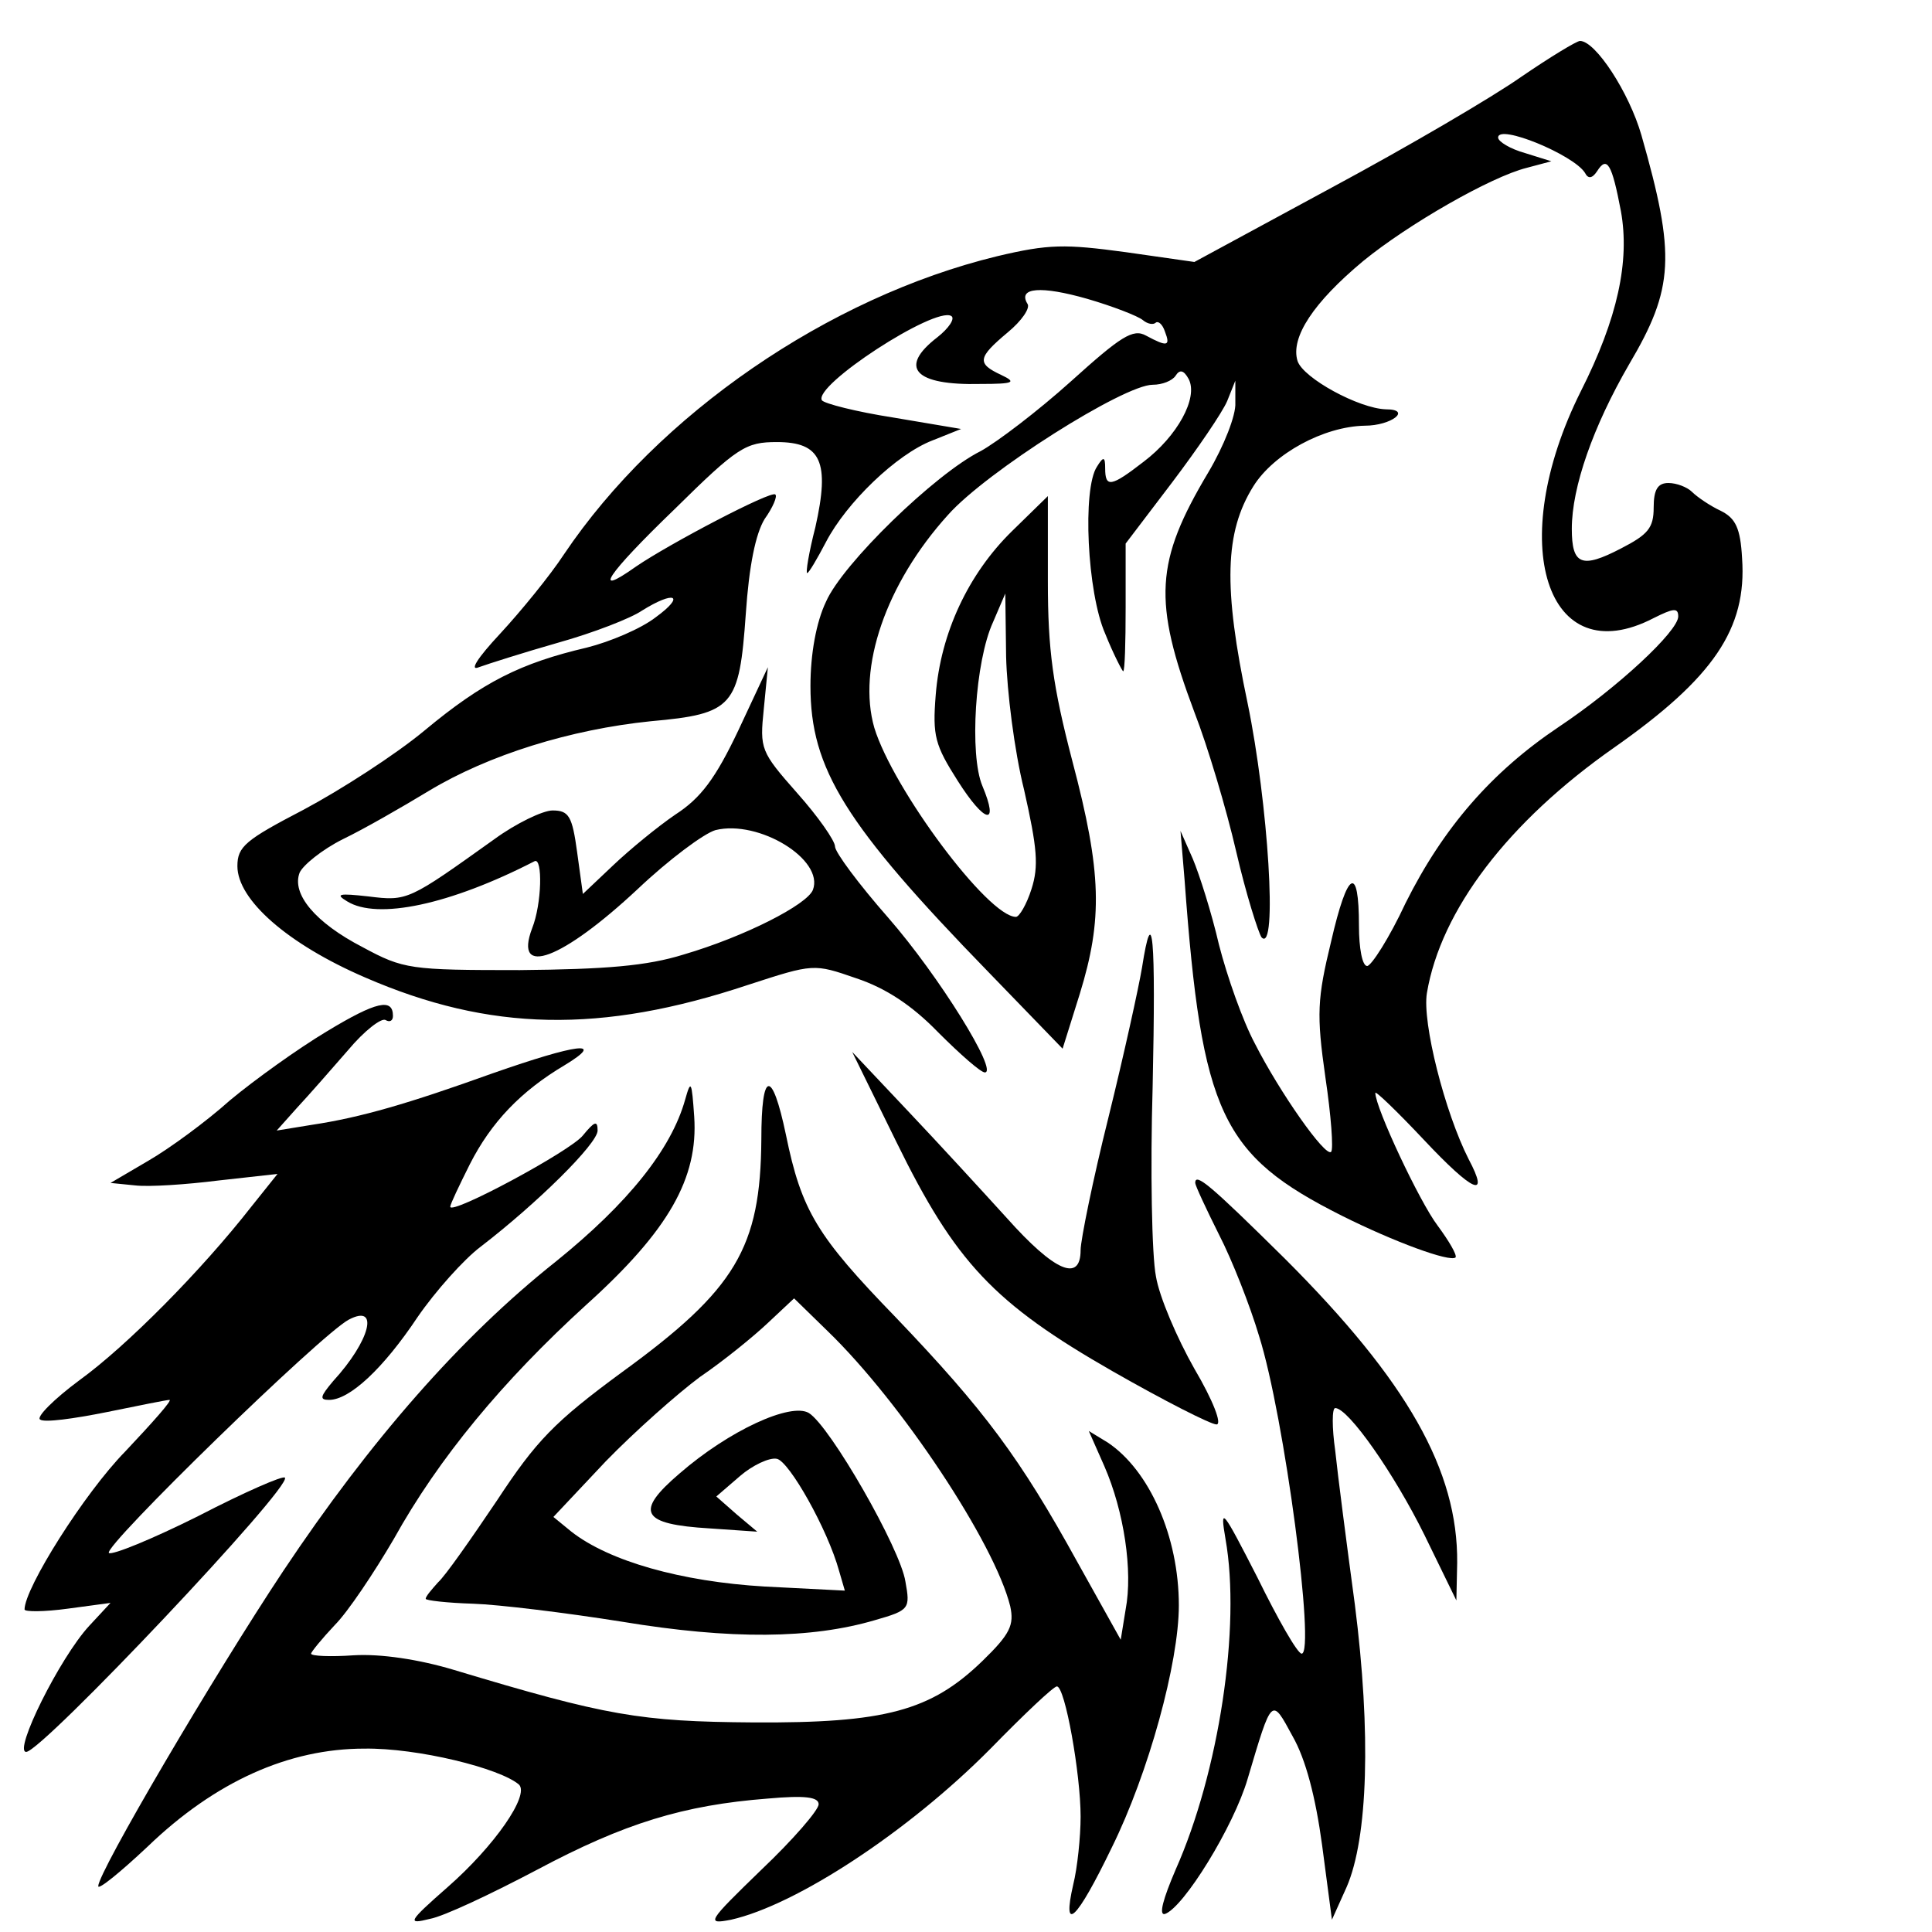 <?xml version="1.0" standalone="no"?>
<!DOCTYPE svg PUBLIC "-//W3C//DTD SVG 20010904//EN"
 "http://www.w3.org/TR/2001/REC-SVG-20010904/DTD/svg10.dtd">
<svg version="1.0" xmlns="http://www.w3.org/2000/svg"
 width="236pt" height="236pt" viewBox="0 0 236 236"
 preserveAspectRatio="xMidYMid meet">
<g transform="translate(0,236) scale(0.1,-0.1)"
fill="#000000" stroke="none">
<path d="M1858 2266 c-34 -24 -138 -85 -231 -135 l-168 -91 -84 12 c-74 10
-94 10 -157 -5 -206 -50 -414 -193 -529 -364 -17 -26 -53 -70 -78 -97 -28 -30
-38 -46 -26 -41 11 4 55 18 97 30 43 12 89 30 102 39 40 25 54 19 17 -8 -18
-14 -56 -30 -84 -37 -81 -19 -127 -42 -198 -101 -36 -30 -103 -73 -148 -97
-71 -37 -81 -45 -81 -69 0 -41 61 -95 156 -136 152 -66 288 -69 468 -9 80 26
80 26 132 8 36 -12 68 -33 100 -66 27 -27 52 -49 57 -49 17 0 -56 118 -118
189 -36 41 -65 80 -65 87 0 7 -21 37 -46 65 -45 51 -46 54 -41 103 l5 51 -36
-77 c-28 -59 -46 -83 -77 -103 -22 -15 -56 -43 -76 -62 l-37 -35 -7 51 c-6 44
-10 51 -30 51 -12 0 -45 -16 -71 -35 -105 -75 -106 -76 -154 -70 -36 4 -41 3
-26 -6 37 -23 126 -4 229 49 10 5 9 -52 -3 -82 -23 -61 37 -38 129 48 38 36
81 68 95 72 53 13 133 -36 119 -73 -7 -18 -83 -57 -158 -79 -45 -14 -95 -18
-200 -19 -134 0 -142 1 -192 28 -58 30 -87 65 -77 91 4 9 27 28 53 41 25 12
72 39 105 59 73 44 173 75 271 85 101 9 108 18 116 131 4 59 12 98 23 116 10
14 16 28 13 30 -5 5 -129 -60 -170 -88 -55 -39 -36 -10 47 70 77 76 87 82 125
82 54 0 65 -24 47 -104 -8 -31 -12 -56 -10 -56 2 0 12 17 23 38 25 48 86 107
130 124 l35 14 -83 14 c-45 7 -84 17 -87 21 -11 18 138 115 158 103 5 -3 -3
-15 -17 -26 -48 -37 -28 -59 53 -57 41 0 44 2 25 11 -30 14 -29 21 8 52 17 14
28 30 24 35 -12 20 17 22 73 6 31 -9 62 -21 68 -26 6 -5 13 -6 16 -3 3 2 8 -2
11 -11 7 -18 3 -19 -23 -5 -16 9 -31 -1 -92 -56 -40 -36 -90 -74 -110 -85 -56
-28 -169 -138 -189 -184 -12 -25 -19 -64 -19 -103 0 -101 42 -169 218 -350
l90 -93 21 67 c28 91 27 148 -9 284 -24 92 -30 136 -30 220 l0 104 -44 -43
c-53 -52 -87 -124 -93 -200 -4 -50 -1 -61 27 -105 33 -52 51 -56 30 -6 -16 38
-9 152 13 200 l15 35 1 -77 c1 -42 10 -115 22 -163 16 -71 18 -93 9 -121 -6
-19 -15 -34 -19 -34 -34 0 -150 156 -173 231 -21 73 14 176 90 260 47 53 215
159 250 159 12 0 24 5 28 11 5 8 10 7 16 -4 12 -23 -14 -70 -55 -101 -40 -31
-47 -32 -47 -8 0 14 -2 15 -10 2 -18 -27 -12 -154 10 -204 10 -25 21 -46 22
-46 2 0 3 35 3 78 l0 78 57 75 c31 41 61 85 67 99 l10 25 0 -27 c1 -15 -14
-53 -33 -85 -65 -109 -68 -157 -17 -293 16 -41 39 -118 51 -170 12 -52 27 -99
31 -105 20 -21 8 165 -17 286 -30 142 -28 209 7 265 25 40 86 73 136 74 33 0
58 20 26 20 -33 1 -101 38 -108 59 -9 29 20 72 80 122 55 45 156 103 200 114
l30 8 -32 10 c-18 5 -33 14 -33 19 0 17 92 -21 106 -43 4 -8 9 -7 15 2 12 19
18 9 29 -49 11 -61 -4 -131 -49 -220 -93 -186 -42 -345 89 -277 24 12 30 13
30 2 0 -18 -74 -87 -146 -135 -82 -55 -141 -123 -187 -215 -20 -43 -42 -77
-47 -77 -6 0 -10 22 -10 49 0 76 -14 68 -34 -19 -17 -70 -18 -89 -7 -166 7
-47 10 -88 7 -91 -7 -7 -63 73 -93 132 -15 28 -34 82 -44 121 -9 39 -24 86
-32 105 l-15 34 5 -60 c21 -286 45 -336 192 -410 64 -32 132 -57 139 -51 2 3
-8 20 -22 39 -22 29 -76 144 -76 162 0 3 27 -23 59 -57 61 -65 81 -73 55 -24
-29 57 -57 167 -51 203 17 101 99 209 229 300 121 85 162 145 156 231 -2 37
-8 49 -26 58 -13 6 -29 17 -35 23 -6 6 -19 11 -29 11 -13 0 -18 -8 -18 -30 0
-25 -7 -33 -40 -50 -48 -25 -60 -20 -60 24 0 51 26 125 70 201 55 93 57 133
15 280 -15 52 -56 115 -75 115 -4 0 -37 -20 -72 -44z"/>
<path d="M1395 1178 c-4 -24 -22 -106 -41 -183 -19 -76 -34 -150 -34 -162 0
-40 -32 -26 -90 39 -30 33 -85 93 -122 132 l-67 71 54 -110 c72 -147 119 -197
264 -280 63 -36 120 -65 127 -65 7 0 -4 29 -27 68 -21 37 -43 88 -47 113 -5
25 -7 130 -4 232 4 184 0 228 -13 145z"/>
<path d="M399 1100 c-35 -21 -88 -59 -118 -84 -29 -26 -74 -59 -100 -74 l-46
-27 30 -3 c17 -2 62 1 102 6 l72 8 -32 -40 c-61 -78 -152 -170 -210 -212 -31
-23 -53 -45 -48 -48 5 -4 41 1 81 9 39 8 74 15 77 15 4 0 -21 -28 -54 -63 -50
-51 -123 -167 -123 -193 0 -3 24 -3 53 1 l52 7 -26 -28 c-36 -39 -93 -154 -77
-154 19 0 326 325 316 335 -2 3 -50 -18 -106 -47 -56 -28 -105 -48 -109 -45
-7 8 259 267 293 285 38 20 26 -26 -19 -75 -16 -19 -17 -23 -5 -23 25 0 66 38
108 101 22 32 57 71 77 86 69 53 143 126 143 142 0 13 -4 11 -18 -6 -15 -19
-162 -98 -162 -87 0 3 11 26 24 52 26 51 62 89 116 121 51 31 15 26 -88 -10
-103 -37 -161 -54 -221 -63 l-43 -7 25 28 c14 15 42 47 62 70 20 24 41 40 46
37 5 -3 9 -1 9 5 0 22 -20 18 -81 -19z"/>
<path d="M837 1017 c-17 -61 -70 -127 -158 -198 -116 -92 -227 -219 -333 -378
-85 -128 -226 -368 -226 -385 0 -5 27 17 60 48 83 80 173 120 265 120 65 1
166 -24 189 -44 13 -13 -30 -75 -87 -125 -49 -43 -50 -46 -22 -39 17 3 76 31
131 60 107 57 179 79 282 87 45 4 62 2 62 -7 0 -7 -31 -43 -70 -80 -66 -64
-68 -67 -37 -61 80 18 217 108 317 209 41 42 77 76 81 76 10 0 29 -107 29
-159 0 -25 -4 -63 -9 -83 -14 -61 4 -44 47 45 45 91 82 226 82 296 0 84 -36
165 -87 199 l-23 14 19 -43 c24 -55 35 -128 26 -175 l-6 -37 -53 95 c-70 127
-113 185 -222 299 -96 99 -115 130 -134 223 -17 81 -30 79 -30 -6 -1 -132 -31
-183 -170 -284 -83 -61 -105 -84 -153 -157 -31 -46 -63 -92 -72 -100 -8 -9
-15 -17 -15 -20 0 -2 26 -5 58 -6 31 -1 113 -11 182 -22 133 -22 231 -21 309
2 42 12 43 14 37 47 -6 40 -92 190 -118 206 -22 13 -97 -21 -158 -74 -55 -47
-47 -62 37 -67 l58 -4 -25 21 -25 22 29 25 c15 13 36 23 45 21 15 -3 62 -86
76 -137 l7 -24 -98 5 c-102 6 -190 31 -236 67 l-22 18 64 68 c36 37 88 83 115
103 28 19 65 49 83 66 l32 30 41 -40 c90 -87 204 -259 223 -336 5 -23 0 -34
-34 -67 -63 -61 -119 -76 -280 -75 -138 1 -179 8 -365 64 -43 13 -90 20 -123
18 -28 -2 -52 -1 -52 2 0 2 13 18 29 35 16 16 48 64 72 105 55 99 133 193 235
286 101 91 137 155 132 230 -3 43 -4 46 -11 21z"/>
<path d="M1460 915 c0 -3 13 -31 29 -63 16 -31 38 -87 49 -124 31 -98 69 -388
52 -388 -5 0 -29 42 -54 93 -43 84 -46 88 -39 47 19 -107 -8 -285 -61 -404
-15 -35 -21 -56 -13 -54 23 8 84 107 101 165 30 101 29 100 55 52 16 -28 28
-74 36 -133 l12 -91 18 40 c26 60 30 188 10 345 -10 74 -21 159 -24 188 -4 28
-4 52 0 52 16 0 72 -80 109 -155 l39 -80 1 46 c1 113 -61 222 -210 371 -92 91
-110 106 -110 93z"/>
</g>
</svg>
